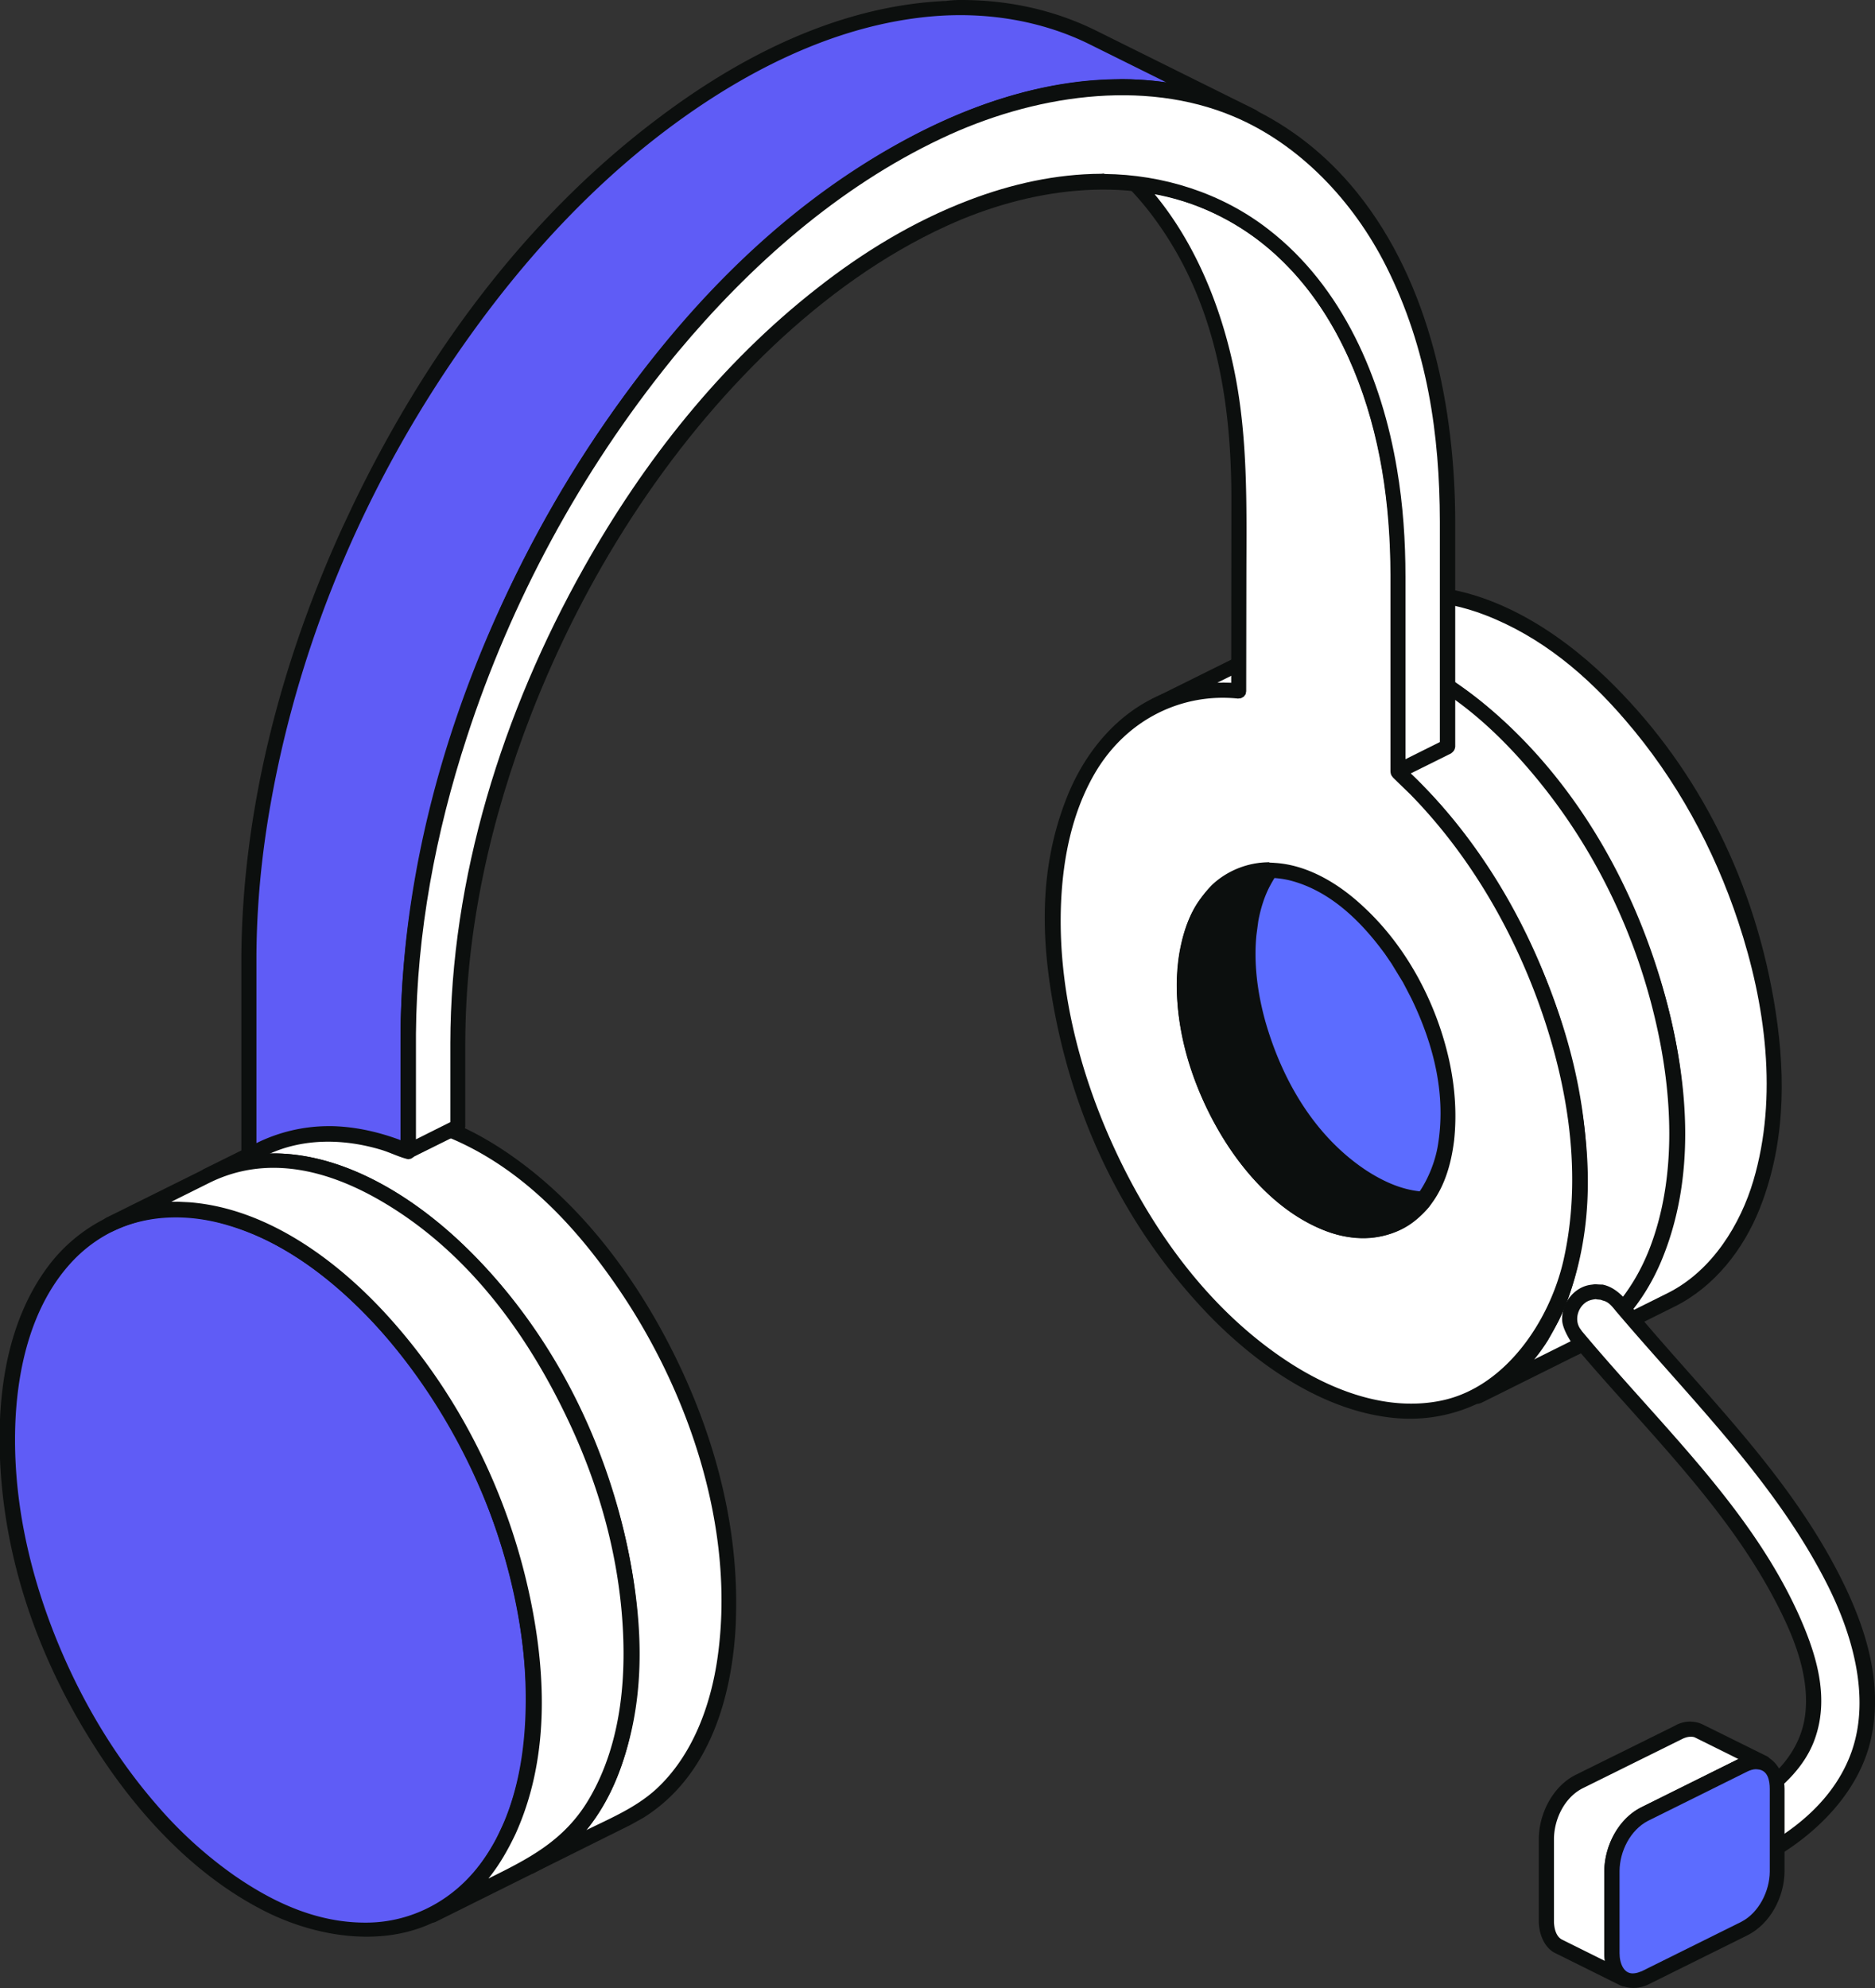 <svg xmlns="http://www.w3.org/2000/svg" xmlns:xlink="http://www.w3.org/1999/xlink" width="50" height="53" fill="none"><rect width="100%" height="100%" fill="#333333" stroke="none"/><style><![CDATA[.B{fill:#0c0f0e}.C{fill:#fff}.D{fill-rule:evenodd}]]></style><g clip-path="url(#A)"><g class="D"><path d="M41.988 35.932l2.597-1.292c1.65-.82 2.715-2.853 2.715-5.727 0-4.943-3.145-10.518-7.013-12.435-1.62-.804-3.115-.844-4.303-.254l-2.597 1.292c1.19-.6 2.68-.55 4.303.254 3.873 1.922 7.013 7.497 7.013 12.435-.005 2.88-1.065 4.908-2.715 5.727z" class="C"/><path d="M37.787 15.624c1.91.02 3.71 1.16 5.05 2.45 2.305 2.223 3.873 5.177 4.462 8.58.307 1.77.343 3.59-.287 5.34l-.087.23c-.435 1.088-1.2 2.07-2.25 2.6l-2.597 1.292c-.067.02-.087.036-.154.01-.143-.046-.2-.25-.026-.37.102-.07.246-.132.374-.214 1.916-1.256 2.367-4.125 2.188-6.307-.22-2.72-1.235-5.355-2.843-7.63-1.163-1.643-2.613-3.118-4.55-3.89-.6-.24-1.235-.392-1.88-.397 0 0-.333 0-.605.04-.384.056-.758.168-1.107.34l-.077.02-.082-.01-.072-.04-.05-.07-.015-.08.015-.07c.04-.06.04-.06.097-.107l2.613-1.297c.584-.285 1.235-.422 1.88-.417zm-2.582 1.292c1.42.02 2.787.67 3.904 1.495 1.87 1.378 3.29 3.34 4.288 5.467 1.183 2.528 1.83 5.325 1.363 8.066-.184 1.088-.574 2.156-1.265 3.016l1-.498c1.178-.6 1.92-1.836 2.26-2.98.666-2.248.323-4.725-.4-6.902-.65-1.963-1.655-3.81-3.017-5.386-1.03-1.2-2.234-2.217-3.735-2.797-1.132-.437-2.438-.54-3.535.005l-1.025.51h.123c.015.005.03.005.04.005z" class="B"/><path d="M39.385 37.224l2.597-1.292c1.65-.82 2.715-2.853 2.715-5.727 0-4.943-3.145-10.518-7.013-12.435-1.62-.804-3.115-.844-4.303-.254l-2.597 1.292c1.19-.6 2.68-.55 4.303.254C38.96 20.984 42.1 26.56 42.1 31.497c0 2.873-1.06 4.908-2.715 5.727z" class="C"/><path d="M35.2 16.916c1.624.015 3.166.854 4.38 1.85 2.403 1.978 4.027 4.832 4.836 7.832.615 2.284.82 4.806-.123 7.04-.436 1.027-1.163 1.953-2.198 2.472l-2.597 1.292c-.067.02-.087.036-.154.01-.143-.046-.2-.25-.026-.37.067-.046.154-.08.236-.127 1.24-.737 1.93-2.202 2.198-3.55.37-1.882.133-3.835-.4-5.655-.78-2.675-2.167-5.208-4.395-7.15-.927-.81-1.983-1.485-3.212-1.8-.943-.24-1.977-.203-2.848.23l-.077.02-.082-.01-.072-.04-.046-.066-.015-.08.015-.07c.04-.06.04-.06.097-.107l2.613-1.297a4.22 4.22 0 0 1 1.778-.417c-.015 0 .036 0 .092 0zm-2.602 1.287c1.747.015 3.355.97 4.57 2.014 1.44 1.24 2.572 2.818 3.427 4.506 1.235 2.436 1.967 5.137 1.655 7.954-.143 1.277-.517 2.548-1.347 3.57l1-.498c.994-.498 1.69-1.455 2.075-2.436.727-1.85.62-3.997.236-5.798-.528-2.487-1.645-4.862-3.315-6.856-1.127-1.348-2.495-2.538-4.22-3.092a5.06 5.06 0 0 0-1.486-.254s-.333 0-.604.04a3.68 3.68 0 0 0-1.107.341l-1.025.51h.143z" class="B"/><path d="M14.12 49.765l2.597-1.292c1.65-.82 2.715-2.853 2.715-5.727 0-4.943-3.145-10.518-7.013-12.435-1.62-.804-3.115-.844-4.303-.254L5.518 31.35c1.19-.6 2.68-.55 4.303.254 3.873 1.922 7.013 7.497 7.013 12.435 0 2.88-1.066 4.908-2.715 5.727z" class="C"/><path d="M9.903 29.457c1.368.005 2.7.615 3.786 1.388 1.603 1.134 2.874 2.716 3.832 4.404 1.358 2.4 2.188 5.132 2.105 7.843l-.005.198c-.097 1.99-.717 4.084-2.474 5.177l-.338.188-2.597 1.292c-.067.026-.092.02-.092.02-.2-.04-.2-.112-.2-.193-.005-.153.2-.224.364-.325a3.73 3.73 0 0 0 .343-.234c1.168-.9 1.726-2.395 1.92-3.8.364-2.624-.343-5.355-1.388-7.563-1.014-2.14-2.428-4.104-4.385-5.452-1.055-.727-2.26-1.302-3.642-1.25a3.83 3.83 0 0 0-1.496.366l-.102.036c-.138-.015-.246-.137-.205-.265.02-.066.046-.076.102-.117l2.613-1.297c.57-.285 1.214-.417 1.86-.417zM7.32 30.75c1.9.015 3.678 1.17 4.908 2.314 2.33 2.177 3.9 5.162 4.54 8.356.394 1.963.47 4.038-.323 5.98-.205.498-.47.97-.815 1.394.646-.32 1.317-.595 1.865-1.093.978-.9 1.46-2.243 1.64-3.51.497-3.5-.825-7.17-2.638-9.826-1.26-1.85-2.87-3.524-5.077-4.242-1.035-.336-2.203-.376-3.217.122l-1.025.51c.05-.005.097-.005.143-.005z" class="B"/><use xlink:href="#B" class="C"/><use xlink:href="#B" fill="#5f5cf6"/><path d="M4.708 32.036c1.342.01 2.66.605 3.714 1.338 2.684 1.866 4.498 4.908 5.4 7.995.64 2.172.902 4.51.215 6.73-.4 1.292-1.173 2.528-2.48 3.153-1.42.68-3.192.37-4.534-.32-1.895-.97-3.402-2.64-4.498-4.364-1.47-2.304-2.413-4.913-2.526-7.7-.072-1.8.22-3.677 1.276-5.096.768-1.038 2.013-1.72 3.36-1.734h.06zm-.04.402c-1.055.005-2.08.442-2.818 1.277C.87 34.818.492 36.36.415 37.81c-.102 2.04.348 4.094 1.132 5.996.645 1.56 1.51 3.02 2.623 4.303a11.3 11.3 0 0 0 2.065 1.882c1.04.722 2.208 1.272 3.525 1.266 1.22 0 2.403-.605 3.166-1.73.738-1.078 1.02-2.41 1.08-3.667.174-3.636-1.352-7.334-3.484-9.943-.676-.834-1.45-1.587-2.34-2.212-1.01-.702-2.193-1.24-3.448-1.266h-.067z" class="B"/><path d="M11.522 51.057l2.597-1.292c1.65-.82 2.715-2.853 2.715-5.727 0-4.943-3.145-10.518-7.013-12.435-1.62-.804-3.115-.844-4.303-.254L2.92 32.64c1.19-.6 2.68-.55 4.303.254 3.873 1.922 7.013 7.497 7.013 12.435-.005 2.874-1.066 4.908-2.715 5.727z" class="C"/><path d="M7.3 30.75c1.62.005 3.16.854 4.308 1.785 1.773 1.43 3.105 3.362 4.037 5.437s1.47 4.323 1.378 6.546c-.077 1.917-.64 3.916-2.234 5.076a3.8 3.8 0 0 1-.563.346c-.005.005-.02.01-.02.01l-2.597 1.292-.077.02c-.067-.01-.092 0-.15-.05-.092-.076-.108-.224.04-.33.077-.056.2-.102.287-.158.656-.402 1.168-1.022 1.522-1.688l.22-.468c.702-1.688.692-3.636.374-5.452-.548-3.092-2.013-6.042-4.262-8.254-.978-.96-2.095-1.785-3.49-2.197-1.004-.3-2.095-.3-3.048.153l-.072.03-.046.005c-.067-.01-.087-.005-.138-.056-.087-.087-.092-.22.05-.325l2.613-1.297a4.1 4.1 0 0 1 1.865-.422zm-2.577 1.287l.318.015c2.152.163 4.068 1.643 5.4 3.143 1.854 2.08 3.125 4.684 3.694 7.395.44 2.095.507 4.338-.394 6.317-.2.417-.425.814-.717 1.175 1.035-.514 2.018-.992 2.68-2.116.896-1.516 1.024-3.387.866-5.076-.164-1.73-.66-3.428-1.424-5.035-1.107-2.34-2.695-4.49-4.944-5.813-1.358-.8-3.012-1.297-4.606-.514l-1.025.51h.143z" class="B"/><path d="M6.634 30.795v-5.183c0-9.495 6.21-20.288 13.863-24.082 3.268-1.627 6.276-1.71 8.648-.534l4.252 2.11c-2.372-1.175-5.38-1.093-8.653.534-7.65 3.8-13.863 14.59-13.863 24.082v2.97c-1.465-.626-2.812-.6-3.904-.07l-.343.173z" fill="#5f5cf6"/><path d="M25.666 0c1.235.005 2.45.264 3.57.82l4.252 2.11c.056.04.077.046.102.117.05.153-.097.33-.338.22-2.77-1.338-6.132-.64-8.704.702-2.52 1.312-4.698 3.29-6.47 5.416l-.143.173-.036.046c-2.428 3-4.278 6.444-5.45 10.05-.835 2.553-1.337 5.223-1.358 7.91v3.138l-.015.076-.046.066-.067.046-.077.015c-.23-.05-.466-.173-.717-.25-.978-.295-2.054-.32-2.997.112l-.06.03c-.015.005-.036.02-.036.02l-.348.173-.077.02-.082-.01-.072-.04-.046-.066-.015-.08v-5.294c.026-3.962 1.076-7.934 2.725-11.52l.23-.488.026-.056c1.926-3.992 4.606-7.675 8.217-10.365C19.852 1.43 22.45.147 25.226.025A3.11 3.11 0 0 1 25.666 0zM8.79 30.022c.63.005 1.26.142 1.854.36l.036.015v-2.675c.01-5.376 1.834-10.736 4.73-15.344 2.24-3.56 5.16-6.795 8.95-8.768 2.08-1.083 4.43-1.744 6.742-1.414l-2.05-1.017C27.746.534 26.25.305 24.795.442c-2.413.224-4.677 1.338-6.593 2.706C16 4.72 14.12 6.734 12.536 8.946c-2.68 3.738-4.524 8-5.318 12.476-.24 1.348-.374 2.71-.38 4.084v4.97c.594-.295 1.26-.453 1.926-.453h.026z" class="B"/><path d="M33.038 18.426l.005-5.157c0-3.692-1.04-6.576-2.777-8.382 4.155.473 7.018 4.36 7.018 10.487v5.208c2.802 2.563 4.83 6.942 4.83 10.91 0 4.943-3.145 7.395-7.013 5.472-3.878-1.922-7.018-7.497-7.018-12.435 0-4.028 2.085-6.403 4.954-6.103z" class="C"/><path d="M32.607 18.197l.225.01.005-4.938c-.005-2.675-.45-5.396-2.208-7.65a7.99 7.99 0 0 0-.512-.59l-.04-.07-.01-.08.02-.076.05-.066.072-.04c.118-.01.236.01.353.03 2.26.34 4.237 1.84 5.39 3.896 1.142 2.04 1.527 4.45 1.537 6.718v5.157c2.208 2.045 3.73 4.903 4.426 7.766.48 1.978.66 4.053-.015 6.113-.092.285-.205.57-.338.84l-.277.504c-.835 1.353-2.34 2.238-4.073 2.085-2.04-.183-3.883-1.587-5.082-2.858-1.988-2.11-3.37-4.76-3.98-7.822-.38-1.917-.487-3.89.302-5.874.523-1.317 1.532-2.482 2.94-2.884.384-.112.784-.163 1.19-.163.005-.005.015-.005.026-.005zM30.794 5.182c1.096 1.327 1.767 3.01 2.11 4.65.374 1.785.338 3.62.333 5.422l-.005 3.174-.015.08-.05.066-.072.04-.082.01c-1.455-.153-2.96.52-3.822 2-.605 1.043-.845 2.263-.896 3.448-.092 2.177.456 4.37 1.317 6.312 1.035 2.33 2.582 4.49 4.682 5.884 1.235.82 2.725 1.373 4.16 1.068 1.68-.356 2.864-2.1 3.238-3.733.512-2.258.133-4.664-.66-6.86-.743-2.05-1.885-3.992-3.422-5.564l-.43-.417-.03-.03-.046-.066-.015-.08V15.34c-.005-1.633-.195-3.255-.743-4.847-.68-1.99-1.962-3.85-3.95-4.8a6.68 6.68 0 0 0-1.588-.524c-.005.005-.026-.01-.01.015z" class="B"/><path d="M12.208 30.037l-1.322.656v-2.97c0-9.495 6.21-20.288 13.863-24.082 7.65-3.8 13.858.824 13.858 10.32v5.95l-1.322.656v-5.193c0-8.585-5.62-12.77-12.536-9.338-6.92 3.438-12.54 13.198-12.54 21.788v2.212z" class="C"/><path d="M29.923 2.11c2.362.01 4.626.997 6.255 3.01 2.003 2.477 2.613 5.85 2.628 8.727v6.062c-.01.05-.01.102-.113.178l-1.322.656-.077.02-.082-.01-.072-.04-.046-.066-.015-.08v-5.244c-.005-1.867-.266-3.743-.984-5.472-.733-1.765-1.92-3.377-3.904-4.247-2.182-.956-4.785-.565-6.92.407-1.726.783-3.29 1.928-4.662 3.224-2.864 2.726-5.03 6.184-6.44 9.795-1.09 2.807-1.757 5.767-1.762 8.793v2.212c-.026.127-.072.148-.113.178l-1.322.656-.077.02-.082-.01-.072-.04-.046-.066-.015-.08v-2.97c.005-2.74.512-5.498 1.342-8.08 1.388-4.313 3.673-8.37 6.798-11.703 2.008-2.14 4.43-3.992 7.05-5.015 1.265-.493 2.608-.798 3.975-.81.026-.005.05-.005.077-.005zm-.476 2.528c1.563.015 3.125.503 4.375 1.475 1.983 1.53 3.028 3.977 3.432 6.398.16.946.225 1.907.225 2.863v4.867l.917-.458v-5.88c-.005-2.294-.323-4.598-1.43-6.8C36.08 5.34 34.64 3.84 32.9 3.107c-2.418-1.022-5.374-.565-7.797.585-2.746 1.297-5.097 3.382-7.024 5.69l-.143.173-.036.046c-2.428 3-4.278 6.444-5.45 10.05-.835 2.553-1.337 5.223-1.358 7.91v2.813l.917-.458v-2.1c.005-4.41 1.393-8.83 3.566-12.69 1.593-2.833 3.647-5.437 6.22-7.446 1.23-.966 2.577-1.785 4.047-2.345 1.132-.432 2.32-.697 3.525-.702.026-.005.056-.005.082-.005z" class="B"/></g><path d="M42.72 34.447c.133.046.174.046.292.132.107.087.19.198.277.3 1.86 2.182 3.914 4.206 5.36 6.8l.338.65.225.493c.523 1.236.8 2.62.364 3.906-.43 1.272-1.537 2.233-2.75 2.843l-.15.056c-.05.005-.108.02-.16.02-.47.01-.89-.524-.67-1.012.113-.25.394-.366.635-.504.855-.483 1.63-1.195 1.824-2.212.16-.85-.082-1.734-.4-2.517-.753-1.8-2.018-3.352-3.29-4.842l-2.577-2.94-.015-.02c-.077-.117-.108-.142-.144-.285-.077-.3.082-.66.374-.81.128-.066.17-.056.313-.076.056.015.113.02.164.025z" class="C"/><g class="D"><path d="M42.74 34.248c.27.056.487.244.68.478 1.947 2.365 4.33 4.582 5.753 7.512.615 1.27 1.03 2.675.727 4.09-.323 1.505-1.578 2.7-2.92 3.392-.005.005-.046.025-.077.04l-.154.056c-.195.05-.338.04-.482 0 0 0-.292-.102-.466-.315-.25-.3-.302-.783-.03-1.114.2-.26.548-.38.845-.564.748-.473 1.404-1.16 1.522-2.106.138-1.124-.384-2.268-.876-3.184-1.368-2.538-3.555-4.598-5.38-6.78 0 0-.22-.33-.225-.565-.015-.437.313-.875.763-.936l.118-.015a2.16 2.16 0 0 0 .2.01zm-.18.387c-.097.01-.2.03-.287.097-.205.153-.287.463-.138.687a.86.86 0 0 1 .046.066c2.1 2.512 4.498 4.7 5.794 7.583.46 1.032.815 2.172.425 3.28-.323.93-1.194 1.597-2.044 2.08-.2.107-.374.254-.364.504.01.28.282.554.58.504l.072-.01h-.01l.118-.046c1.122-.57 2.172-1.424 2.618-2.665.528-1.475.01-3.184-.65-4.486-1.378-2.72-3.612-4.903-5.584-7.222-.01-.01-.015-.02-.026-.03-.102-.122-.2-.264-.353-.3l-.077-.026-.108-.01z" class="B"/><path d="M43.32 52.76l-1.747-.865c-.2-.102-.333-.346-.333-.687v-2.182c0-.6.395-1.287.88-1.526L44.76 46.2c.2-.102.4-.107.548-.036l1.747.865c-.15-.076-.343-.07-.548.036l-2.638 1.312c-.487.24-.88.926-.88 1.526v2.182c0 .34.128.585.333.687z" class="C"/><path d="M45.102 45.9c.102.005.184.02.287.066l1.757.87s.154.137.092.27c-.072.142-.282.046-.44.06-.067.005-.128.03-.2.056l-2.66 1.317c-.466.24-.748.798-.758 1.332v2.207c.005.148.03.3.118.412a.51.51 0 0 0 .123.097c.128.092.102.3-.046.36-.046.015-.077.02-.154-.01l-1.752-.87c-.015-.005-.026-.015-.04-.02-.266-.163-.394-.51-.394-.834v-2.192c.005-.692.39-1.41.984-1.704l2.65-1.312a.8.8 0 0 1 .425-.107zm-.02.402c-.077 0-.154.025-.225.06l-2.66 1.317c-.466.24-.748.798-.758 1.332v2.207c0 .03 0 .06.005.092.015.163.077.336.215.402l1.137.565a1.3 1.3 0 0 1-.015-.198v-2.192c.005-.687.38-1.404.984-1.704l2.592-1.287-1.148-.57c-.036-.02-.082-.025-.128-.025z" class="B"/><path d="M47.382 47.706c0-.6-.395-.895-.88-.656l-2.638 1.312c-.487.24-.88.926-.88 1.526v2.182c0 .6.395.895.88.656l2.638-1.312c.487-.24.88-.926.88-1.526v-2.182z" fill="#5c6cff"/><path d="M46.85 46.765c.425.01.738.458.738.926v2.197c-.005.692-.384 1.4-.984 1.704l-2.654 1.317c-.384.183-.89.102-1.086-.376-.056-.142-.077-.3-.082-.442v-2.202c.005-.692.394-1.4.984-1.704l2.66-1.322c.123-.06.26-.097.4-.097h.026zm-.02.402c-.077 0-.16.025-.23.06l-2.654 1.317c-.47.244-.753.81-.758 1.333v2.197c0 .264.113.57.394.534.067-.005.128-.03.2-.056l2.654-1.317c.47-.244.753-.82.758-1.333v-2.207c0-.224-.05-.504-.323-.524h-.02z" class="B"/><path d="M35.097 23.527c-1.936-.96-3.51.264-3.51 2.736s1.573 5.264 3.51 6.225 3.51-.264 3.51-2.736-1.573-5.264-3.51-6.225z" fill="#5c6cff"/><g class="B"><path d="M33.842 22.998c.062 0 .123.005.2.01.88.07 1.69.58 2.3 1.15 1.214 1.114 1.988 2.66 2.31 4.145.148.692.2 1.404.123 2.11-.102.814-.37 1.622-1.086 2.167-.645.493-1.573.534-2.346.234-1.27-.488-2.234-1.597-2.9-2.772-.748-1.322-1.183-2.858-1.025-4.354.015-.168.046-.34.082-.503l.03-.137c.082-.33.2-.65.39-.946.405-.65 1.112-1.088 1.88-1.1.01-.005.026-.005.04-.005zm-.02.402c-.533.005-1.045.25-1.393.67-.005.01-.015.02-.02.026-.23.295-.405.66-.512 1.144-.338 1.5.118 3.108.768 4.37l.277.488c.548.9 1.25 1.7 2.203 2.187.528.27 1.132.432 1.732.26.876-.254 1.352-1.317 1.465-2 .22-1.307-.077-2.63-.707-3.93l-.22-.422-.307-.503-.18-.264-.138-.183c-.62-.804-1.41-1.526-2.408-1.775a2.54 2.54 0 0 0-.558-.066z"/><path d="M37.997 31.98c-.635.865-1.696 1.11-2.9.514-1.936-.96-3.51-3.748-3.51-6.225 0-1.933.963-3.102 2.305-3.067-.39.53-.615 1.287-.615 2.228 0 2.472 1.573 5.264 3.51 6.225.425.21.83.3 1.21.326z"/><path d="M33.847 22.998c.056 0 .056 0 .077.005l.05.015c.015.01.03.015.046.03.143.122-.026.33-.138.54-.164.3-.266.636-.328.97l-.05.376c-.072.748.026 1.506.22 2.228l.015.056c.446 1.567 1.31 3.072 2.705 3.992.466.3.994.54 1.557.56 0 0 .15.025.184.137.056.168-.133.34-.318.51a2.22 2.22 0 0 1-1.67.59c-.605-.04-1.178-.3-1.67-.62-1.317-.875-2.244-2.35-2.736-3.804-.44-1.297-.6-2.762-.113-4.008 0-.005.01-.03.015-.036a2.7 2.7 0 0 1 .231-.453s.2-.3.4-.498c.4-.376.953-.6 1.522-.6zm-.348.432c-.64.117-1.158.615-1.43 1.256 0 0-.072.173-.118.336-.353 1.205-.118 2.543.302 3.662.492 1.317 1.26 2.543 2.48 3.357.62.417 1.388.727 2.152.498a1.71 1.71 0 0 0 .702-.407l-.113-.02c-1.122-.25-2.054-1.083-2.74-1.99-.994-1.307-1.62-2.914-1.66-4.547a5.27 5.27 0 0 1 .067-1.027c.005-.015.036-.21.072-.35.067-.264.164-.53.292-.768z"/></g></g></g><defs><clipPath id="A"><path d="M0 0h50v53H0z" class="C"/></clipPath><path id="B" d="M7.218 32.896c-3.873-1.922-7.013.53-7.013 5.472S3.35 48.886 7.218 50.803c3.873 1.922 7.013-.53 7.013-5.472s-3.14-10.513-7.013-12.435z"/></defs></svg>